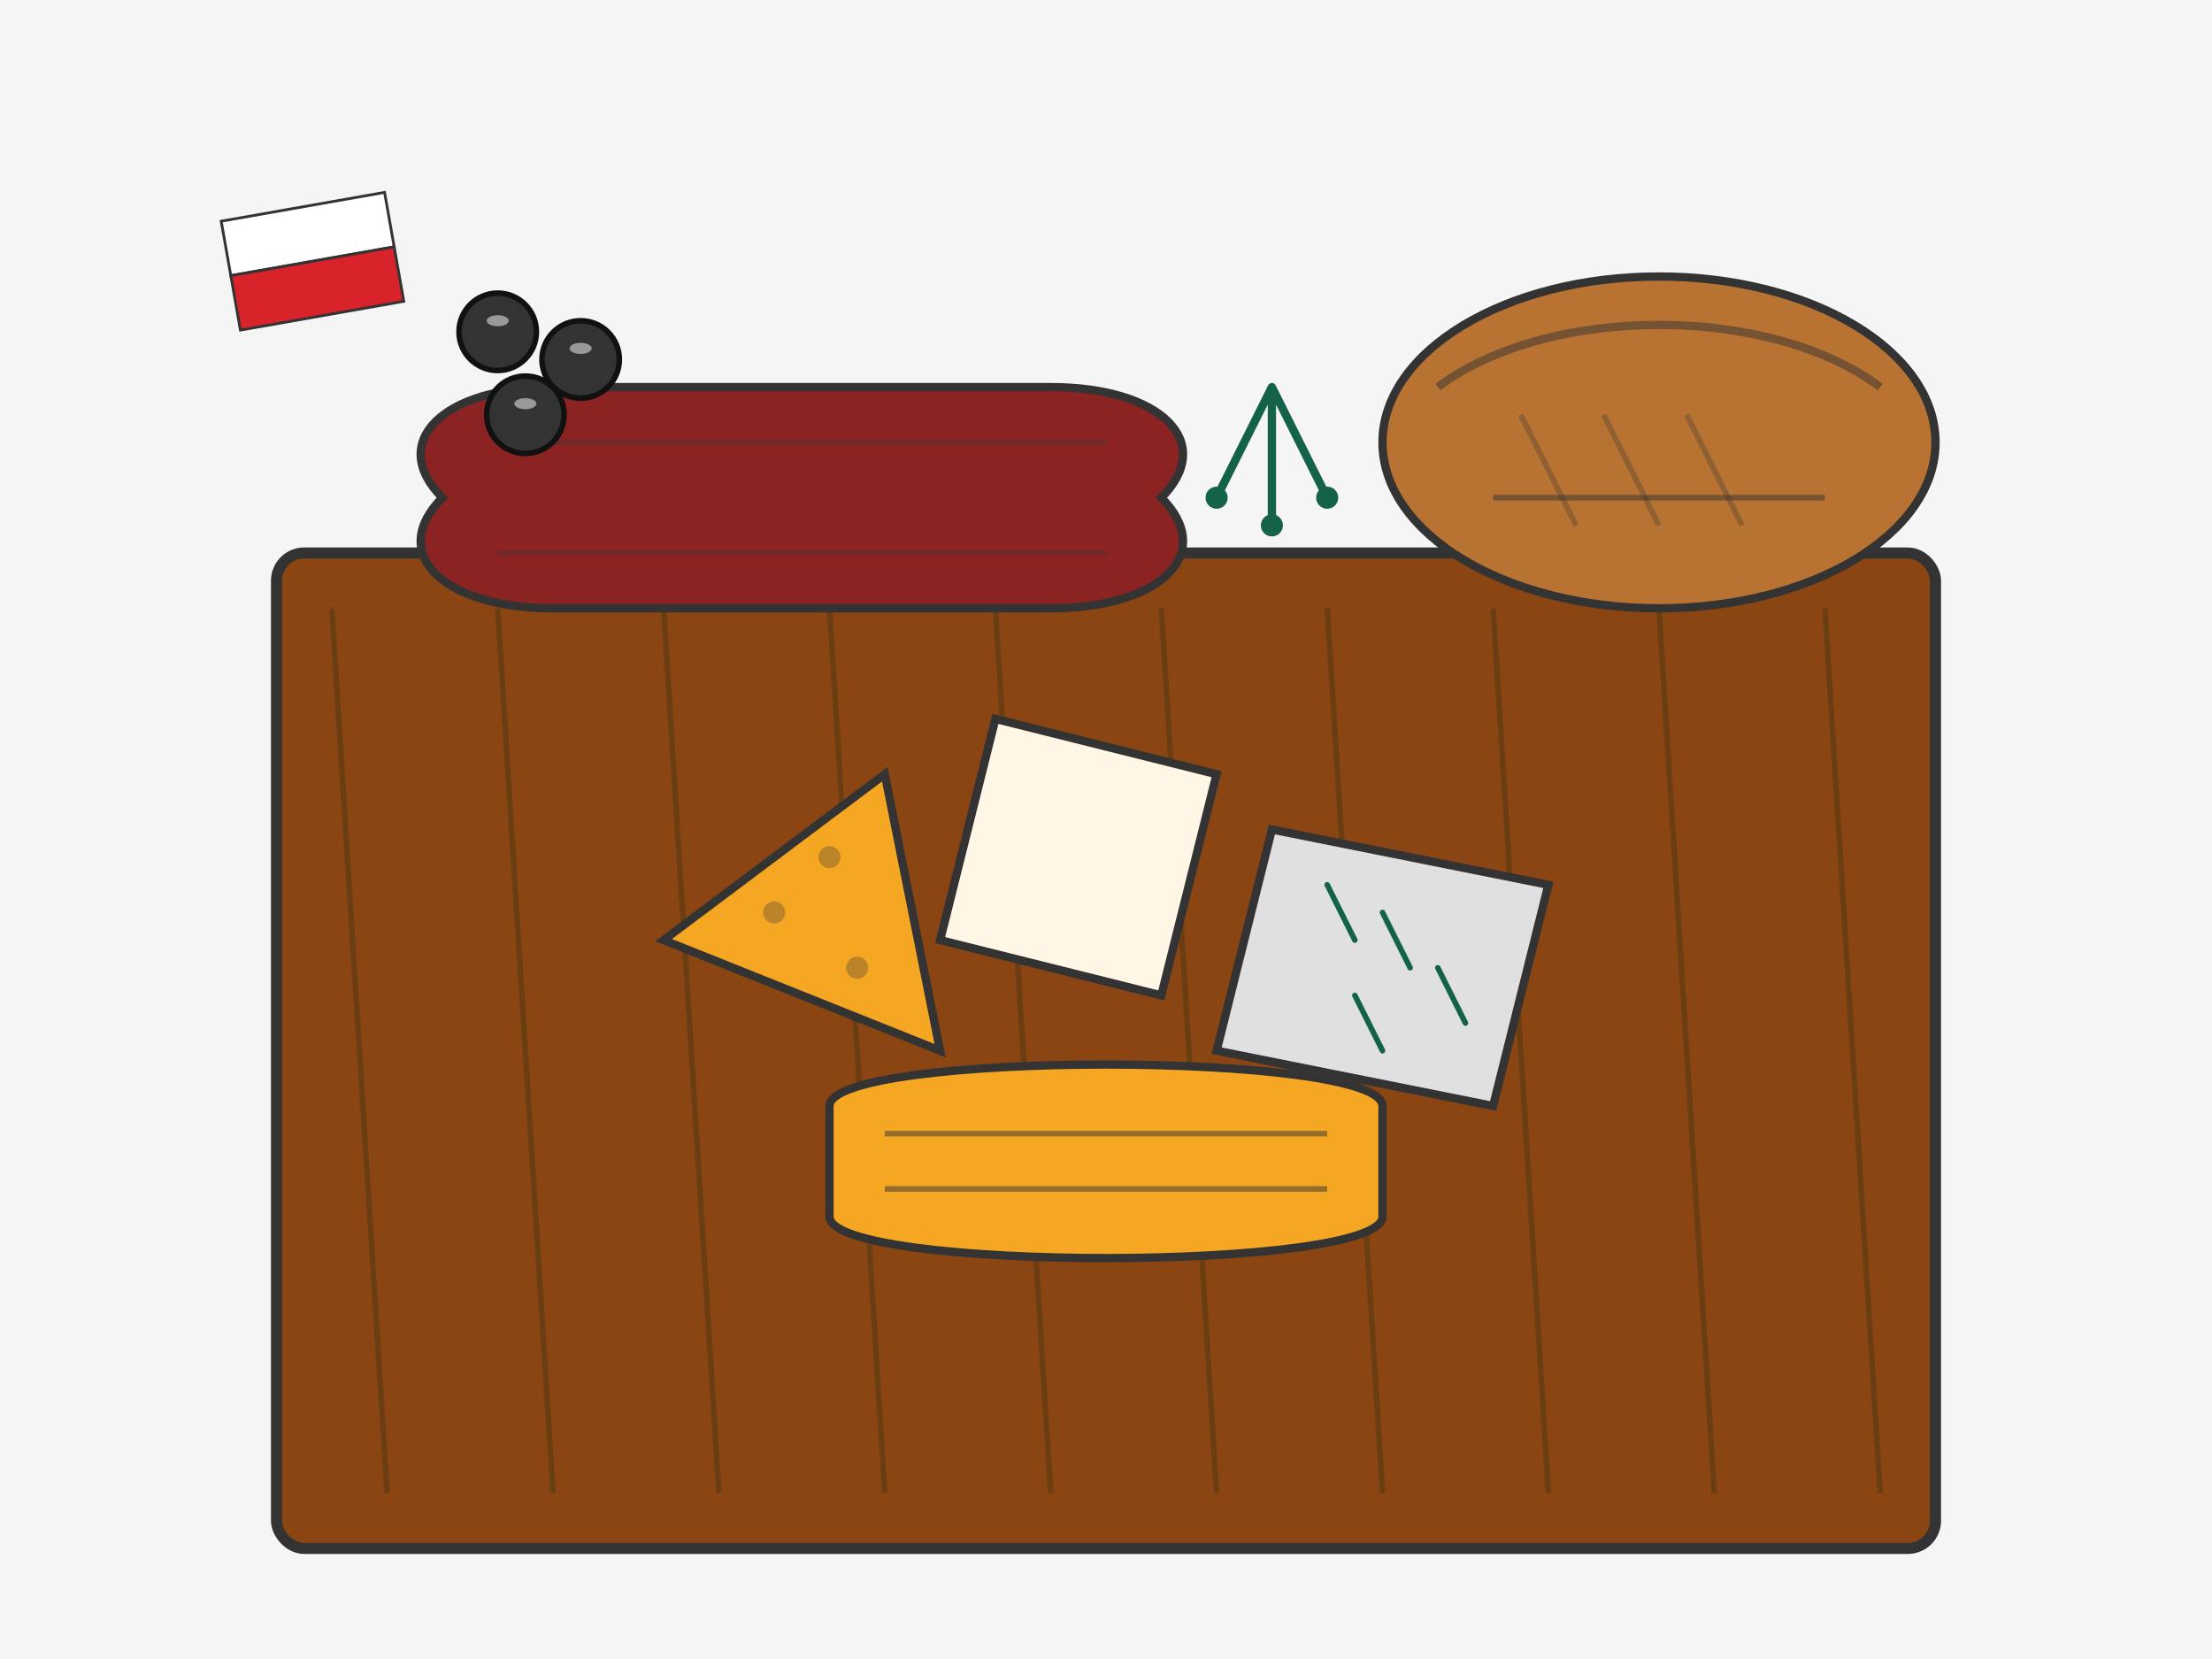 <svg xmlns="http://www.w3.org/2000/svg" width="400" height="300" viewBox="0 0 400 300">
  <!-- Background -->
  <rect width="400" height="300" fill="#f5f5f5"/>
  
  <!-- Wooden board -->
  <rect x="50" y="100" width="300" height="180" rx="5" ry="5" fill="#8B4513" stroke="#333333" stroke-width="2"/>
  <path d="M60,110 L70,270 M90,110 L100,270 M120,110 L130,270 M150,110 L160,270 M180,110 L190,270 M210,110 L220,270 M240,110 L250,270 M270,110 L280,270 M300,110 L310,270 M330,110 L340,270" 
        stroke="#6B3E11" stroke-width="1"/>
  
  <!-- Cheese platter -->
  <g transform="translate(200, 160)">
    <!-- Different cheese pieces -->
    
    <!-- Cheese wedge 1 (like gouda) -->
    <path d="M-80,10 L-40,-20 L-30,30 Z" fill="#f5a623" stroke="#333333" stroke-width="1.5"/>
    <circle cx="-60" cy="5" r="2" fill="#333333" opacity="0.3"/>
    <circle cx="-50" cy="-5" r="2" fill="#333333" opacity="0.3"/>
    <circle cx="-45" cy="15" r="2" fill="#333333" opacity="0.3"/>
    
    <!-- Cheese wedge 2 (like brie) -->
    <path d="M-20,-30 L20,-20 L10,20 L-30,10 Z" fill="#fff6e5" stroke="#333333" stroke-width="1.5"/>
    
    <!-- Cheese wedge 3 (like blue cheese) -->
    <path d="M30,-10 L80,0 L70,40 L20,30 Z" fill="#e0e0e0" stroke="#333333" stroke-width="1.5"/>
    <path d="M40,0 L45,10 M50,5 L55,15 M60,15 L65,25 M45,20 L50,30" stroke="#14624a" stroke-width="1" stroke-linecap="round"/>
    
    <!-- Cheese slice (oscypek - Polish smoked cheese) -->
    <g transform="translate(0, 50)">
      <path d="M-50,-10 C-50,-20 50,-20 50,-10 L50,10 C50,20 -50,20 -50,10 Z" fill="#f5a623" stroke="#333333" stroke-width="1.5"/>
      <path d="M-40,-5 L40,-5 M-40,5 L40,5" stroke="#333333" stroke-opacity="0.5" stroke-width="1"/>
    </g>
  </g>
  
  <!-- Cured meats -->
  <g transform="translate(120, 90)">
    <!-- Kielbasa (Polish sausage) -->
    <path d="M-40,0 C-50,-10 -40,-20 -20,-20 L70,-20 C90,-20 100,-10 90,0 C100,10 90,20 70,20 L-20,20 C-40,20 -50,10 -40,0 Z" 
          fill="#8B2323" stroke="#333333" stroke-width="1.5"/>
    <path d="M-30,-10 L80,-10 M-30,10 L80,10" stroke="#333333" stroke-opacity="0.3" stroke-width="1"/>
  </g>
  
  <!-- Bread -->
  <g transform="translate(300, 80)">
    <ellipse cx="0" cy="0" rx="50" ry="30" fill="#B87333" stroke="#333333" stroke-width="1.5"/>
    <path d="M-40,-10 C-20,-25 20,-25 40,-10" fill="none" stroke="#333333" stroke-opacity="0.5" stroke-width="1.5"/>
    <path d="M-30,10 L30,10" stroke="#333333" stroke-opacity="0.5" stroke-width="1"/>
    
    <!-- Bread slices -->
    <path d="M-25,-5 L-15,15 M-10,-5 L0,15 M5,-5 L15,15" stroke="#333333" stroke-opacity="0.3" stroke-width="1"/>
  </g>
  
  <!-- Garnish herbs -->
  <g transform="translate(230, 70)">
    <path d="M0,0 L-10,20 M0,0 L0,25 M0,0 L10,20" stroke="#14624a" stroke-width="1.5" stroke-linecap="round"/>
    <circle cx="-10" cy="20" r="2" fill="#14624a"/>
    <circle cx="0" cy="25" r="2" fill="#14624a"/>
    <circle cx="10" cy="20" r="2" fill="#14624a"/>
  </g>
  
  <!-- Few olives -->
  <g transform="translate(90, 60)">
    <circle cx="0" cy="0" r="7" fill="#333333" stroke="#111111" stroke-width="1"/>
    <circle cx="15" cy="5" r="7" fill="#333333" stroke="#111111" stroke-width="1"/>
    <circle cx="5" cy="15" r="7" fill="#333333" stroke="#111111" stroke-width="1"/>
    <ellipse cx="0" cy="-2" rx="2" ry="1" fill="#ffffff" opacity="0.5"/>
    <ellipse cx="15" cy="3" rx="2" ry="1" fill="#ffffff" opacity="0.5"/>
    <ellipse cx="5" cy="13" rx="2" ry="1" fill="#ffffff" opacity="0.5"/>
  </g>
  
  <!-- Small Polish flag -->
  <g transform="translate(40, 40) rotate(-10)">
    <rect x="0" y="0" width="30" height="10" fill="#ffffff" stroke="#333333" stroke-width="0.5"/>
    <rect x="0" y="10" width="30" height="10" fill="#d8232a" stroke="#333333" stroke-width="0.5"/>
  </g>
</svg>
